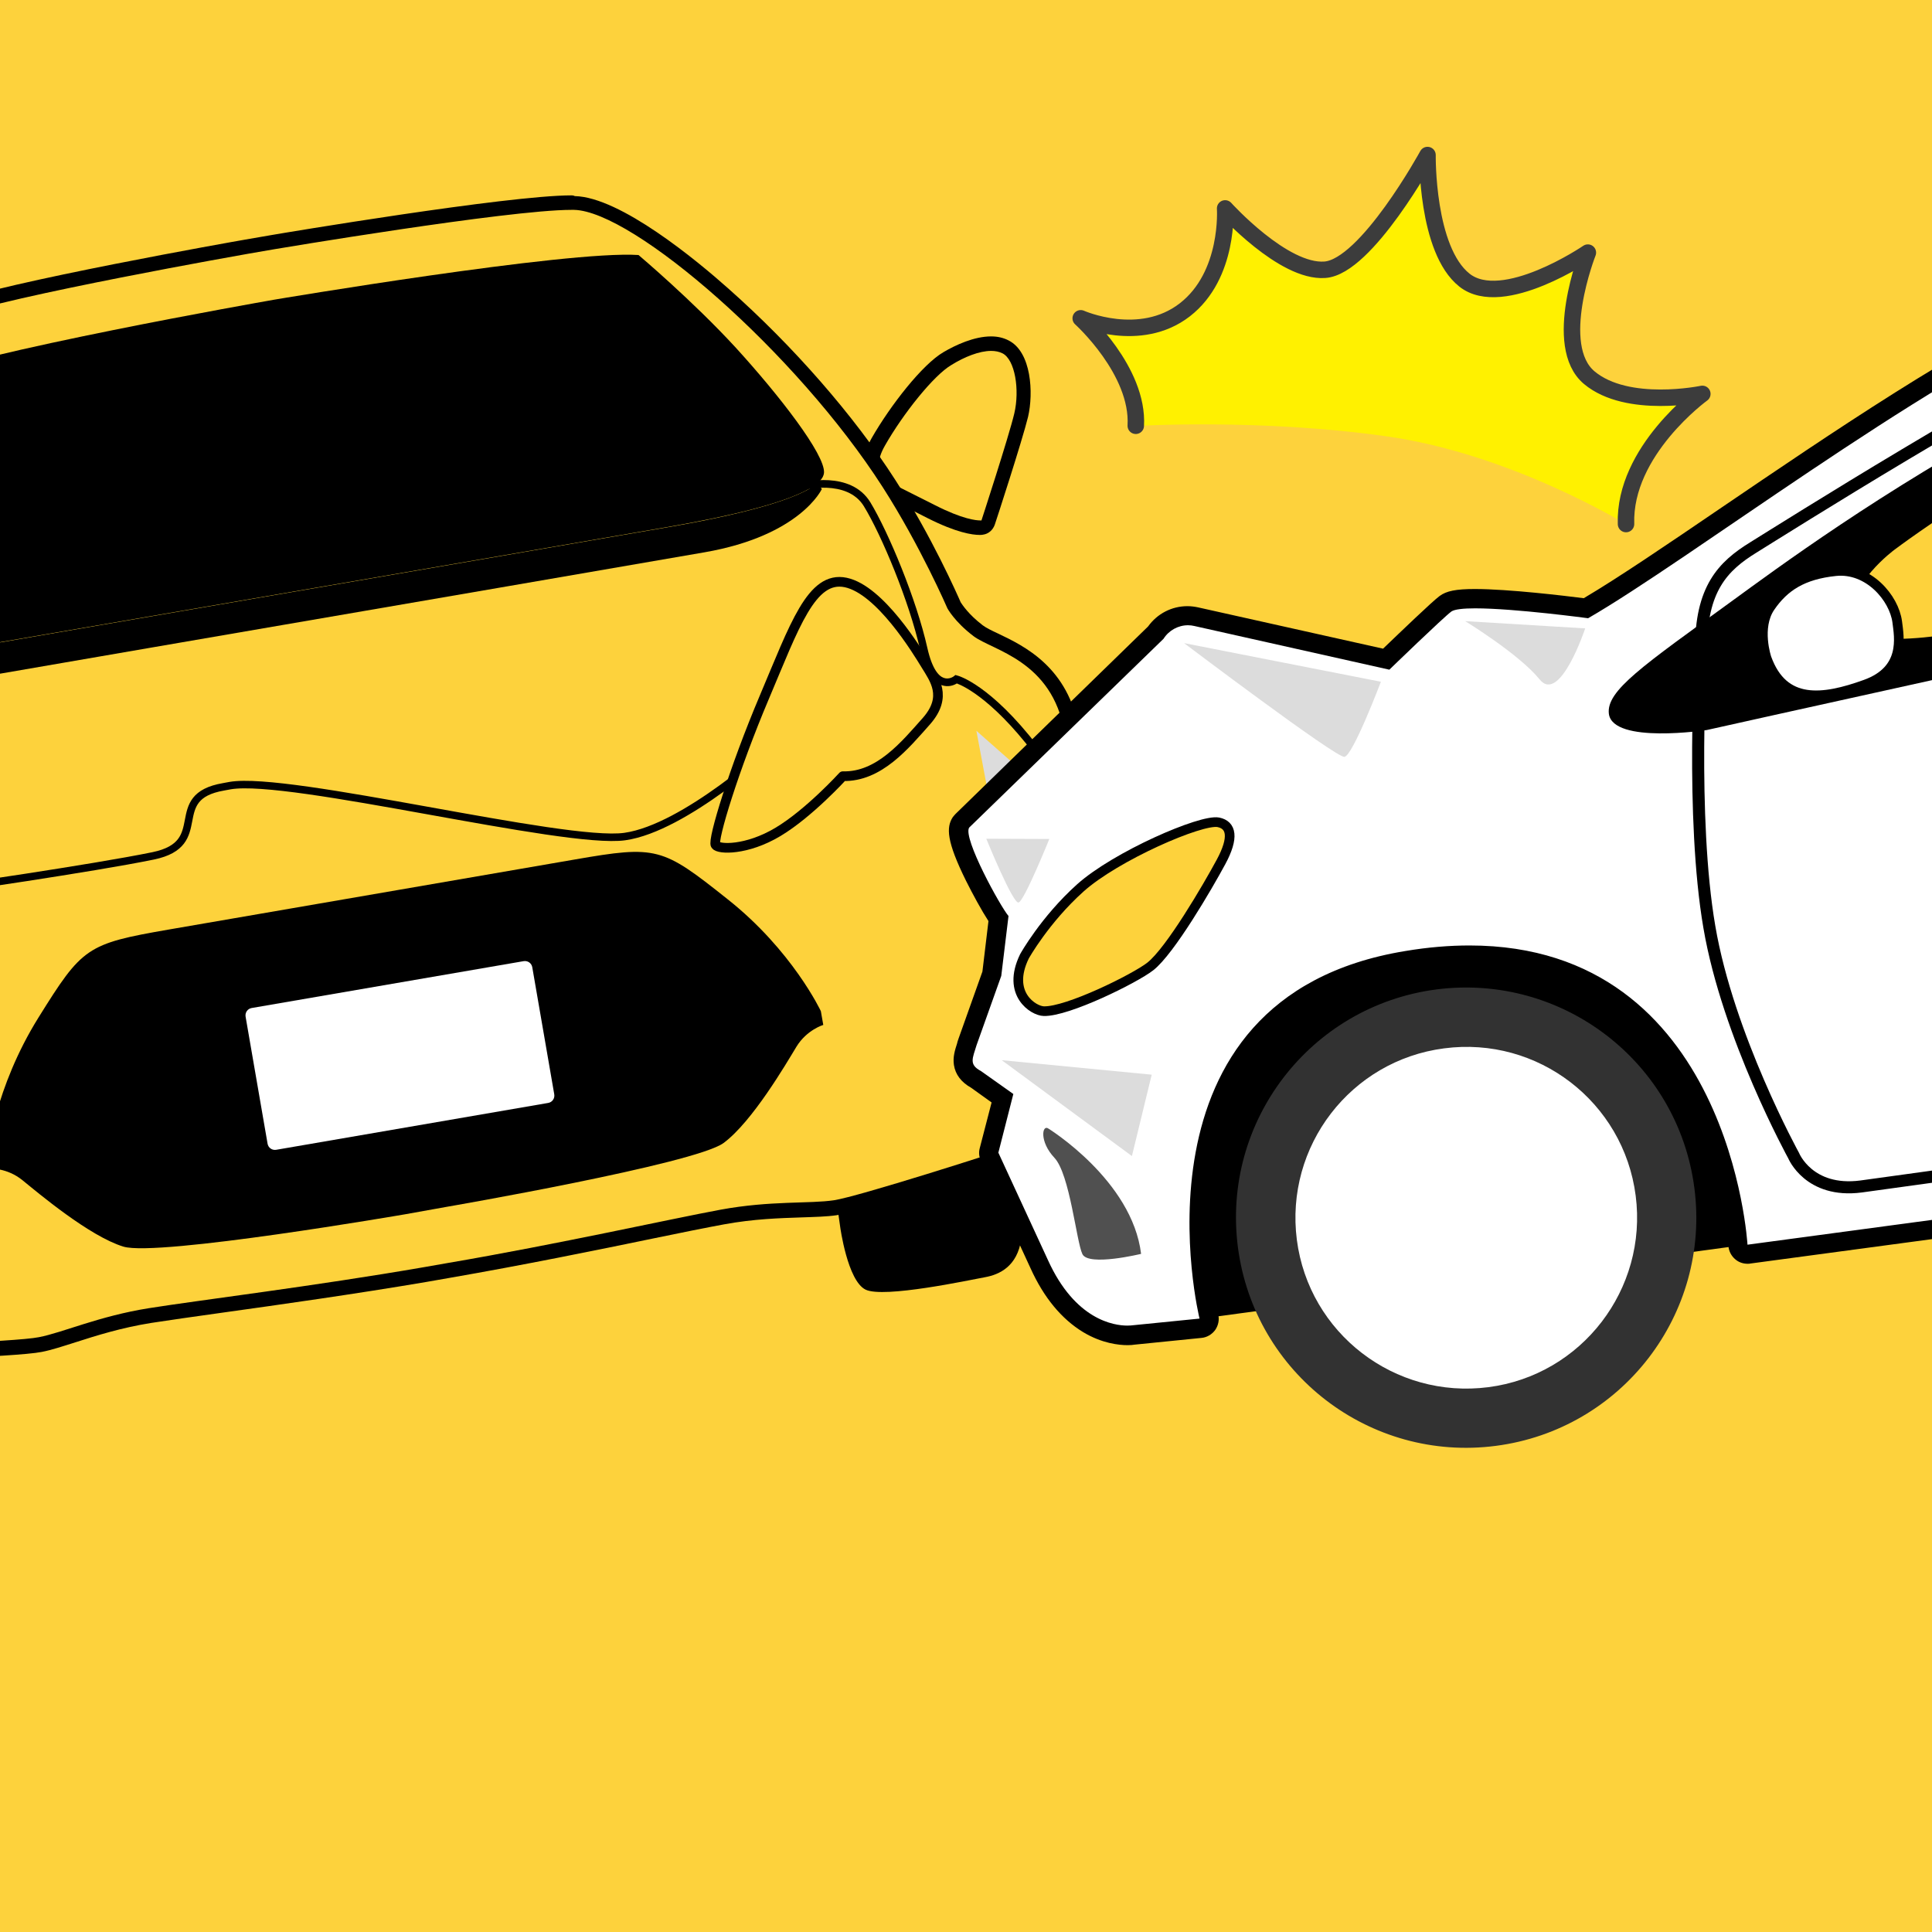 <?xml version="1.0" encoding="utf-8"?>
<!-- Generator: Adobe Illustrator 27.3.1, SVG Export Plug-In . SVG Version: 6.00 Build 0)  -->
<svg version="1.1" id="レイヤー_1" xmlns="http://www.w3.org/2000/svg" xmlns:xlink="http://www.w3.org/1999/xlink" x="0px"
	 y="0px" viewBox="0 0 800 800" style="enable-background:new 0 0 800 800;" xml:space="preserve">
<style type="text/css">
	.st0{fill:#FDD23C;}
	.st1{fill:#FFF100;}
	.st2{fill:none;stroke:#3C3C3C;stroke-width:6.821;stroke-linecap:round;stroke-linejoin:round;stroke-miterlimit:10;}
	.st3{fill:#323232;}
	.st4{fill:#3C3C3C;}
	.st5{fill:none;stroke:#000000;stroke-width:3.108;stroke-miterlimit:10;}
	.st6{fill:#B5B5B6;}
	.st7{fill:#FFFFFF;}
	.st8{fill:#FDD23C;stroke:#000000;stroke-width:4;stroke-linejoin:round;stroke-miterlimit:10;}
	.st9{fill:#DCDCDC;}
	.st10{fill:#6E6E6E;}
	.st11{fill:none;stroke:#000000;stroke-width:5;stroke-miterlimit:10;}
	.st12{fill:#505050;}
	.st13{fill:#FFFFFF;stroke:#000000;stroke-width:4;stroke-miterlimit:10;}
	.st14{fill:none;stroke:#000000;stroke-width:4;stroke-linejoin:round;stroke-miterlimit:10;}
	.st15{fill:none;}
</style>
<rect y="0" class="st0" width="800" height="800"/>
<g>
	<path class="st1" d="M673.3,217.1c-1.1-30.3,31.6-53.9,31.6-53.9s-31.1,6.4-46.8-6.7c-15.8-13.2-0.6-51.8-0.6-51.8
		s-35.2,24-51.1,11.4C590.5,103.5,591,64.3,591,64.3s-25.3,46.2-42.5,47.5c-17.2,1.2-41.3-25.4-41.3-25.4s1.9,27.6-16.7,42
		s-43.1,3.5-43.1,3.5s24.1,21.7,22.8,44.5c0,0,51.6-3.2,104.1,4.3C626,188,673.3,217.1,673.3,217.1z"/>
	<path class="st2" d="M470.3,176.3c1.3-22.8-22.8-44.5-22.8-44.5s24.5,10.9,43.1-3.5c18.6-14.4,16.7-42,16.7-42s24.1,26.7,41.3,25.4
		c17.2-1.2,42.5-47.5,42.5-47.5s-0.6,39.2,15.3,51.8c15.9,12.6,51.1-11.4,51.1-11.4s-15.2,38.6,0.6,51.8s46.8,6.7,46.8,6.7
		s-32.6,23.6-31.6,53.9"/>
</g>
<g>
	<path d="M418.2,452.4c0,0,6.4,49.4,4.7,60.7c-1.7,11.3-9,14.7-15.2,15.8c-6.1,1.1-41.8,8.8-49.3,5.1s-10.5-26-10.5-26l-3.6-25.4
		L418.2,452.4z"/>
	<g>
		<g>
			<path class="st0" d="M405.8,218.5c-2.1,0-8.3-0.6-20.1-6.6l-17.3-8.7c-1.2-0.4-5.2-2-6.9-6.3c-1.6-3.9-0.8-8.6,2.2-13.9
				c7.3-12.8,20.3-29.6,28.6-34.4c3.9-2.3,11.4-6.1,18.2-6.1c2.3,0,4.3,0.4,6,1.3c6.9,3.5,8.9,17.7,6.4,28.2
				c-2.3,9.7-13.2,43.1-13.7,44.5c-0.4,1.1-1.3,1.9-2.4,2C406.6,218.4,406.3,218.5,405.8,218.5z"/>
			<path d="M410.4,145.3c1.7,0,3.3,0.3,4.7,1c5.2,2.6,7.2,15.1,4.9,24.9c-2.3,9.7-13.6,44.3-13.6,44.3s-0.2,0-0.5,0
				c-1.7,0-7.3-0.5-18.7-6.3l-17.5-8.8c0,0-10.7-3-3.2-16c7.4-13,20.1-29,27.5-33.3C399.3,147.8,405.5,145.3,410.4,145.3
				 M410.4,139.3L410.4,139.3c-7,0-14.6,3.5-19.7,6.5c-8.8,5.1-22,22.1-29.7,35.5c-3.5,6.2-4.3,11.8-2.4,16.6c2.1,5.2,6.7,7.3,8.5,8
				l17.1,8.7c11.9,6,18.5,6.9,21.4,6.9c0.6,0,1.1,0,1.4-0.1c2.3-0.3,4.1-1.9,4.9-4.1c0.5-1.4,11.4-34.9,13.8-44.7
				c2.3-9.9,1.4-26.8-8-31.6C415.6,139.9,413.2,139.3,410.4,139.3L410.4,139.3z"/>
		</g>
	</g>
	<path class="st3" d="M-101.3,533.3c0,0,10.5,48.7,15.9,58.8s13.4,10.8,19.6,9.8c6.1-1.1,42.4-5.7,48.2-11.7s1.2-28.1,1.2-28.1
		l-5.1-25.1L-101.3,533.3z"/>
	<g>
		<path class="st0" d="M-68.6,560.8c-9.5,0-17.6-0.8-27.6-11.2c-10.8-11.1-13.7-28.9-13.8-29.6l-18.3-106.4
			c-6.4-36.9,7.6-59.8,9.3-62.3c4.6-7,5.7-12.4,5.8-13.2c0.2-2.3,2.2-29.4,8.5-56.6c14.8-63.4,58.7-143.5,83.9-153
			c22.9-8.7,118.9-25.7,123-26.4l11-1.9c4-0.7,97.2-16.3,123.5-16.3c0.4,0,0.8,0,1.2,0c26.9,0.6,95.1,61.3,130.3,116.1
			c15.1,23.5,26,48.4,27,50.5c0.4,0.6,3.2,5.4,9.9,10.5c1.5,1.1,4,2.3,6.8,3.7c10.4,5,27.8,13.3,32,38c0,0.3,0.1,0.6,0,0.8
			L430.7,428c3.1,7.8,9.7,24.7,9.2,29c-1.5,13.6-3.3,15.4-12.4,18.3c-1,0.3-2.2,0.7-3.4,1.1c-10.5,3.6-67.8,22-78.2,23.5
			c-3.9,0.6-8.7,0.7-14.2,0.9c-8.9,0.3-20,0.6-32.6,3c-7.1,1.3-17.5,3.5-29.6,5.9c-22.6,4.7-53.6,11-83.5,16.2l-9.7,1.7
			c-29.9,5.2-61.3,9.5-84.1,12.7c-12.2,1.7-22.8,3.2-29.9,4.3c-12.7,2-23.3,5.4-31.7,8.1c-5.2,1.7-9.7,3.1-13.6,3.9
			c-10.3,2.1-70.5,3.9-81.6,4h-0.6C-66.6,560.8-67.6,560.8-68.6,560.8z"/>
		<path d="M236.6,86.9c0.4,0,0.8,0,1.1,0c24.5,0.5,92,59,127.8,114.8c15.7,24.5,26.8,50.2,26.8,50.2s2.9,5.5,10.8,11.5
			s32.6,10,37.7,39.9l-3.5,33.2l-1.5,14l-3,28.5l-2.9,27.3l-2.4,22.2c0,0,9.7,24.1,9.3,28.2c-1.6,14.6-3.1,13.2-13.8,16.9
			c-10.7,3.7-67.7,21.9-77.7,23.4s-26.3,0.1-46.9,3.9S231,515.2,185.3,523l-9.7,1.7c-45.7,7.9-93.3,13.7-114,17s-35.6,10.1-45.5,12
			c-9.9,2-69.8,3.9-81,4c-1.3,0-2.5,0-3.7,0c-9.3,0-16.3-0.9-25.4-10.3c-10.2-10.6-13-28-13-28s-13.2-76.6-18.3-106.4
			c-5.1-29.9,3.4-51.8,8.8-60.1c5.4-8.3,6.3-14.5,6.3-14.5s1.8-27.9,8.4-56.2c15-64.5,59.1-142.2,82-150.9s122.4-26.2,122.4-26.2
			l11-1.9C113.6,103.2,210.3,86.9,236.6,86.9 M236.6,80.9c-26.5,0-120,15.7-124,16.4l-11,1.9c-4.1,0.7-100.3,17.7-123.5,26.5
			C-39.7,132.4-60.8,168-69,183c-17.4,31.6-31.5,67.3-38.6,97.9c-6.3,27.2-8.3,53.4-8.6,56.9c-0.2,1-1.3,5.8-5.4,12
			c-7.6,11.6-14.7,35.5-9.7,64.4l18.3,106.4c0.2,1.3,3.3,19.5,14.6,31.2c10.8,11.2,19.9,12.1,29.7,12.1c1,0,2.1,0,3.2,0h0.6
			c8.7-0.1,71.3-1.9,82.2-4.1c4.1-0.8,8.6-2.3,14-4c8.4-2.7,18.8-6,31.3-8c7.1-1.1,17.6-2.6,29.8-4.3c22.9-3.2,54.3-7.6,84.3-12.7
			l9.7-1.7c30-5.2,61-11.5,83.7-16.2c12.1-2.5,22.5-4.6,29.6-5.9c12.4-2.3,23.4-2.6,32.2-2.9c5.6-0.2,10.4-0.3,14.5-0.9
			c11-1.6,70.6-20.8,78.8-23.6c1.2-0.4,2.4-0.8,3.4-1.1c4.2-1.4,7.9-2.5,10.5-6.1c2.4-3.3,3.2-7.5,3.9-14.7c0.2-2,0-5.1-4.8-18.4
			c-1.7-4.8-3.5-9.2-4.3-11.4l2.2-20.7l2.9-27.3l3-28.5l1.5-14l3.5-33.2c0.1-0.6,0-1.1-0.1-1.7c-4.5-26.3-22.8-35-33.7-40.2
			c-2.6-1.2-5-2.4-6.3-3.4c-5.9-4.5-8.5-8.6-9.1-9.5c-1.4-3.2-12-27.3-27.1-50.7c-17-26.5-42.2-55.4-69.2-79.3
			C288.7,108,256.9,81.6,238,81.2C237.4,80.9,237,80.9,236.6,80.9L236.6,80.9z"/>
	</g>
	<path d="M185.1,499.7c0,0,102.6-17.7,114.5-26.4c11.9-8.8,25.9-32.8,30.2-39.9c4.3-7,11.1-9,11.1-9l-1-5.7c0,0-11.8-25.2-38.8-46.5
		C274.2,350.8,272,350,238,355.9l-168.1,29c-34.1,5.9-35.8,7.3-54,36.5s-21,56.8-21,56.8l1,5.7c0,0,7-0.4,13.4,4.8
		c6.4,5.2,27.7,23.2,41.8,27.5s116.7-13.4,116.7-13.4L185.1,499.7z"/>
	<path d="M-111.1,435.1l10.1,58.7c0,0,2,22,11.4,30.9c9.4,8.9,21.4,12.9,37,2.8c15.6-10-0.9-30.9-7.5-35.8s-18-16.1-22.8-25.8
		c-4.8-9.7-7.3-25.6-23.1-35.2c0,0-6.5-3.8-5.9-0.6C-111.4,433.5-111.1,435.1-111.1,435.1z"/>
	<path class="st3" d="M-50.1,503.5c-3.1-5.3-7.3-9.8-10-11.8c-2.1-1.6-4.8-3.8-7.5-6.4c-2.7-0.6-5.5-0.6-8.3-0.2
		c-12.2,2.1-20.3,13.6-18.2,25.8c2.1,12.2,13.6,20.3,25.8,18.2C-56.2,527.1-48.1,515.6-50.1,503.5z"/>
	<g>
		<path class="st4" d="M-101,493.8c0,0,0.1,1.3,0.4,3.3c1.7-8.2,6.8-15.1,14.4-18c3.8-1.5,7.7-1.8,11.6-1.1c-3.3-3.9-6.4-8-8.3-11.9
			c-4.8-9.7-7.3-25.6-23.1-35.2c0,0-6.5-3.8-5.9-0.6c0.6,3.3,0.9,4.8,0.9,4.8L-101,493.8z"/>
	</g>
	<path class="st5" d="M320.2,309.2c0,0-36.5,33.7-61.5,37.2s-138.9-25.3-163.4-21.1l-2.7,0.5c-24.5,4.2-4.5,23.5-29.2,28.6
		c-24.8,5.1-86.5,14-86.5,14"/>
	<g>
		<path d="M429.8,309.1c-19.7-25.6-32.9-29.3-33.5-29.4l-0.7-0.2L395,280c-0.1,0.1-2,1.5-4.2,0.7c-2-0.7-4.8-3.5-6.8-12.4
			c-4.5-20.1-16.1-47.9-23.6-60.3c-8.2-13.4-27.9-8.3-28.8-8.1l0.8,3c0.2,0,18.3-4.7,25.3,6.7c7.4,12.1,18.8,39.5,23.3,59.4
			c1.9,8.3,4.9,13.3,8.9,14.7c2.8,1,5.2,0,6.3-0.7c3,1.1,16.5,7.4,35.3,33.6C430.9,314,430.4,311.5,429.8,309.1z"/>
		<path class="st6" d="M-95.6,286.5c-3,14.2-4.6,44.2-2.1,64.7c1.1,9.1-0.6,12.6-2.3,14c-1.8,1.5-4.1,0.8-4.1,0.8l-0.7-0.2l-0.6,0.4
			c-0.5,0.3-11.3,7.9-21.1,37.1c0.2,2.4,0.5,4.9,0.9,7.5c8.8-29.6,19.1-39.7,21.5-41.7c1.3,0.2,3.9,0.4,6.2-1.5
			c3.3-2.7,4.5-8.3,3.4-16.8c-2.4-20.2-0.9-49.8,2.1-63.7c2.7-13.1,21.4-14.8,21.6-14.8l-0.2-3.1C-72.1,269.3-92.3,271.1-95.6,286.5
			z"/>
	</g>
	<path class="st7" d="M229.5,453.1c0.3,1.7-0.8,3.3-2.5,3.6l-112.6,19.4c-1.7,0.3-3.3-0.8-3.6-2.5l-9.1-52.6
		c-0.3-1.7,0.8-3.3,2.5-3.6L216.8,398c1.7-0.3,3.3,0.8,3.6,2.5L229.5,453.1z"/>
	<path d="M-55.7,506.3c1.5,8.9-4.4,17.3-13.3,18.9c-8.9,1.5-17.3-4.4-18.9-13.3c-1.5-8.9,4.4-17.3,13.3-18.9
		C-65.7,491.4-57.2,497.4-55.7,506.3z"/>
	<path class="st7" d="M-110.2,364.2c-3.8-13.8-3.5-24.9-2.6-31.7c-4.1,14.7-1.3,36.5-0.4,42.5c1,7.4,1.2,17.4,15.5,19.9
		C-101.2,389-106.3,378.6-110.2,364.2z"/>
	<g>
		<path class="st8" d="M349,321.4c0,0-14,15.4-26.9,23.1s-24.5,7.3-25.8,5.4c-1.4-2,7.7-31.7,20.2-61.2s19.5-50.5,33.7-47.5
			s29.5,28.2,33.1,34.1s9.2,13.1,0.4,23.2C374.8,308.5,364,321.8,349,321.4z"/>
	</g>
	<path d="M113.5,124.1c0,0,121.4-20.5,150.9-18.5c0,0,22.4,18.9,40.3,38.4c17.8,19.5,37.1,44.3,36.5,51.8c-0.3,3.6-6,12.3-65.2,22.5
		s-141.4,24.4-141.4,24.4l-4.1,0.7c0,0-82.2,14.2-141.4,24.4c-59.2,10.2-67.6,3.9-69,0.6c-3-6.8,6.8-36.7,17.1-61
		c10.3-24.4,25.1-49.7,25.1-49.7c27.1-11.8,148.4-33.1,148.4-33.1L113.5,124.1z"/>
	<path d="M337.9,200.6c-5.8,4.4-21.2,10.8-61.9,17.8c-59.2,10.2-141.4,24.4-141.4,24.4l-4.1,0.7c0,0-82.2,14.2-141.4,24.4
		c-41.9,7.2-58.3,6.2-64.9,3.8c-1.8,1.7-2.1,2.8-2.1,2.8s14.7,15.3,54.5,8.5c39.8-6.9,140.4-24.2,140.4-24.2l34.3-5.9
		c0,0,100.6-17.3,140.4-24.2s48.6-26.2,48.6-26.2S339.7,201.4,337.9,200.6z"/>
	<polygon class="st9" points="404.3,302.6 432.2,327.2 423.5,405 	"/>
</g>
<g>
	<path d="M1576.2,299.2c3.1,23.6,6.4,58.8-3.5,73.1s-45.6,20.6-45.6,20.6l-223.6,44.5l-579.8,77.9l-227,30.8l-28,2.8
		c0,0-20.9,3.3-34.8-27.1c-11.9-26.3-16.5-39.3-16.5-39.3l62.7-113.7L1435.8,181L1576.2,299.2z"/>
	<g>
		<path class="st7" d="M466.8,553c-6.9,0-24.4-2.9-36.6-29.6L409.8,479c-0.4-0.8-0.5-1.8-0.2-2.7l5.5-21.6l-10.9-7.8
			c-7.2-4-5.5-9.3-4.1-13.6c0.2-0.5,0.4-1.1,0.5-1.7c0-0.1,10.1-28.4,10.1-28.4l2.7-22.8c-2.4-3.5-6.6-10.8-9.9-17.5
			c-8-16.3-7.1-20.1-5.7-22.4c0.2-0.3,0.4-0.5,0.6-0.7l80.2-77.9c3-4.4,7.9-7,13.2-7c1.2,0,2.3,0.1,3.5,0.4l78.7,17.6
			c5.4-5.2,21.5-20.7,24.5-23c1.5-1.1,3.9-2.1,12.2-2.1c14.7,0,39.8,3.1,46,3.9c14.4-8.4,34.8-22.3,58.4-38.4
			c44.4-30.3,99.7-67.9,140.5-85.8c77.8-34.1,206.1-52.7,243.6-57.5c69.1-9,116.3-9.9,176-11c6.7-0.1,13.6-0.2,20.7-0.4h0.2
			c1.5,0.1,38,1.6,82.2,21.5c43.6,19.7,106.7,54.5,107.3,54.8c9,4.9,38.6,21.8,40,33l9,69.2c0.9,3.3,3.1,8.5,5.2,10
			c1.5,1.1,36.8,26.4,40.1,51.4c3.3,25.3,6.4,60.7-4.2,75.9c-10.7,15.5-46.7,21.9-48.2,22.2c-0.2,0-0.5,0.1-0.7,0.1
			c-0.9,0-1.8-0.3-2.5-0.8c-0.9-0.7-1.4-1.7-1.5-2.9c0-0.3-2-25.8-15.1-50.9c-17.3-33.1-45-49.9-82.4-49.9c-10.6,0-22,1.4-34.1,4.1
			c-40.3,9.1-66.7,35.4-78.4,78.2c-8.9,32.2-5.6,62.1-5.6,62.4c0.2,2.2-1.3,4.1-3.4,4.4L724,519.2c-0.2,0-0.4,0-0.5,0
			c-0.9,0-1.8-0.3-2.5-0.9c-0.9-0.7-1.4-1.7-1.4-2.9c0-0.3-1.9-30.7-16.7-60.6c-19.5-39.5-51.3-59.5-94.4-59.5
			c-8.2,0-16.9,0.8-25.9,2.2c-30.9,5.1-53.9,18.7-68.3,40.5c-28.8,43.7-13.9,106.4-13.8,107c0.3,1.1,0.1,2.3-0.6,3.3
			c-0.7,0.9-1.7,1.6-2.9,1.7l-27.9,2.8C468.8,552.9,468,553,466.8,553z"/>
		<path d="M1296.1,62.8c0,0,36.7,1.3,80.7,21.2s107,54.7,107,54.7s36.7,20,38,30s9,69.5,9,69.5s2.4,9.4,6.9,12.5
			c0,0,35.3,25,38.4,48.6c3.1,23.6,6.4,58.8-3.5,73.1c-9.9,14.3-45.6,20.6-45.6,20.6s-7.3-104.6-101.5-104.6
			c-10.5,0-22.1,1.3-35,4.2c-101,22.9-87.1,144.9-87.1,144.9l-579.8,77.9c0,0-7.1-123.9-115.1-123.9c-8.3,0-17.1,0.7-26.6,2.3
			C464,413.1,496.7,546,496.7,546l-28,2.8c0,0-0.7,0.1-1.9,0.1c-5.4,0-21.6-2.2-32.9-27.2l-20.5-44.4l6.2-24.3l-13.4-9.5
			c-5.1-2.7-3.5-5.2-1.8-10.8l10.2-28.6l3-24.8c-3.3-3.8-19-32.3-16.3-36.6l80.5-78.2c2.2-3.5,6.1-5.6,10.1-5.6
			c0.9,0,1.8,0.1,2.6,0.3l80.8,18.1c0,0,22.3-21.6,25.7-24.1c1.3-0.9,4.9-1.3,9.8-1.3c16.5,0,46.8,4.1,46.8,4.1
			c41.6-24,137.5-97.4,199.7-124.6c62.2-27.3,165.9-47.3,242.5-57.2C1176.5,64.2,1226.1,64.2,1296.1,62.8 M1296.1,54.8
			c-0.1,0-0.1,0-0.2,0c-7.1,0.1-13.9,0.3-20.7,0.4c-59.8,1.1-107.1,2-176.5,11c-42.7,5.6-88,13.5-127.4,22.3
			C922.5,99.4,883,111.4,854,124.1c-41.1,18-96.6,55.8-141.2,86.1c-22.9,15.6-42.8,29.1-57,37.5c-7.9-1-31.1-3.8-45.1-3.8
			c-7.8,0-11.8,0.8-14.6,2.9c-3,2.2-16.2,14.9-23.4,21.8l-76.6-17.1c-1.4-0.3-2.9-0.5-4.4-0.5c-6.5,0-12.5,3.1-16.3,8.4L395.7,337
			c-0.4,0.4-0.8,0.9-1.2,1.4c-2.7,4.2-2.6,9.9,5.5,26.3c2.8,5.6,6.5,12.4,9.3,16.7l-2.5,20.9l-9.9,27.8c0,0.1-0.1,0.2-0.1,0.3
			c-0.2,0.6-0.4,1.1-0.5,1.7c-0.9,2.8-1.8,5.6-1.3,8.9c0.6,3.9,3,7.1,7.1,9.4l8.5,6.1l-4.9,18.9c-0.5,1.8-0.3,3.7,0.5,5.3l20.5,44.4
			c5.5,12.2,12.9,21.1,21.8,26.5c7.8,4.7,14.9,5.4,18.4,5.4c1.3,0,2.3-0.1,2.8-0.2l27.8-2.8c2.3-0.2,4.4-1.5,5.7-3.3
			c1.3-1.9,1.8-4.3,1.2-6.5c-0.1-0.6-14.6-61.7,13.3-103.9c13.7-20.8,35.8-33.8,65.6-38.7c8.8-1.4,17.3-2.2,25.3-2.2
			c41.3,0,71.8,19.2,90.7,57.1c14.5,29.2,16.4,59,16.4,59.3c0.1,2.2,1.2,4.3,2.9,5.7c1.4,1.2,3.2,1.8,5.1,1.8c0.4,0,0.7,0,1.1-0.1
			l579.8-77.9c4.3-0.6,7.4-4.5,6.9-8.8c0-0.3-3.2-29.8,5.6-61.3c11.4-41,36.7-66.2,75.3-74.9c11.8-2.7,22.9-4,33.2-4
			c35.7,0,62.2,16,78.8,47.6c12.8,24.4,14.7,49.3,14.8,49.6c0.2,2.3,1.3,4.3,3.1,5.7c1.4,1.1,3.2,1.7,4.9,1.7c0.5,0,0.9,0,1.4-0.1
			c4-0.7,39.3-7.3,50.8-23.9c8.8-12.7,10.3-36.9,4.8-78.7c-1.5-11.6-9.1-24.3-22.6-37.8c-9.6-9.6-18.7-16.1-19.1-16.3
			c0,0-0.1,0-0.1-0.1c-1.1-0.9-2.8-4.7-3.6-7.5l-9-68.9c-0.6-4.9-3.9-11.6-23-24.3c-9.4-6.3-18.4-11.2-19.1-11.6
			c-1.4-0.7-64-35.3-107.6-55c-44.9-20.3-82.1-21.8-83.7-21.9C1296.3,54.8,1296.2,54.8,1296.1,54.8L1296.1,54.8z"/>
	</g>
	<path class="st10" d="M641.1,499.8c2.4,18.7-10.8,35.9-29.5,38.4c-18.8,2.4-35.9-10.8-38.4-29.5c-2.4-18.7,10.8-35.9,29.5-38.4
		C621.5,467.8,638.7,481,641.1,499.8z"/>
	<path d="M706.7,302.3c0,0-38.8,5.9-40.5-6.7C665,286,680.3,275.7,717,249s173.6-129,337-152.6c0,0,138.1-21.6,269.6,3.5
		c0,0,24,3.4,18,16.3c-6,13-57.5,70-71.8,71.9c-14.4,1.9-164.9,27.9-279,52.1C876.6,264.4,706.7,302.3,706.7,302.3z"/>
	<g>
		<path class="st0" d="M1006.7,222.3c-0.7-36.8,8.5-97.3,8.5-97.3s-57.5,9.9-94.2,25.2c-76.2,31.8-136.5,77.4-136.5,77.4
			s-19.6,14.3-18.1,29.6c1.6,15.2,59.1,2.1,59.1,2.1L1006.7,222.3z"/>
	</g>
	<g>
		<path class="st11" d="M704.4,269.1c0,0-4.4,69.4,3.4,114.7c7.7,45.3,34.9,94.7,34.9,94.7s6.3,15.6,27.9,12.8
			c21.6-2.8,464.7-65.3,464.7-65.3s28.5-1.3,42.8-31.1c14.4-29.9,49.6-105.9,61.2-119.2c11.7-13.3,29.4-58.2,26.7-97.3
			c-2.6-39-2.5-47.2-4.2-57.1s0-24.8-36.7-32.6S1155.3,69,1051,88.2s-138.5,36.7-178.5,54.1c-40,17.4-134.1,76.7-146.5,84.4
			C713.5,234.4,704.2,243.8,704.4,269.1z"/>
	</g>
	<path class="st12" d="M434.1,467.3c0,0,34.7,21.4,38.4,51.9c0,0-21.8,5.3-24.3,0.1s-5.2-33.1-11.6-39.9
		C430.3,472.7,431.5,465.5,434.1,467.3z"/>
	<path class="st13" d="M731.5,272.5c0,0-4.3-12.6,1.5-21.1s13.5-13.5,27.1-14.9s24.2,11.1,25.5,21c0.8,6.4,3.5,19.9-13.1,25.9
		C754.8,289.8,738.5,291.9,731.5,272.5z"/>
	<g>
		<g>
			<path class="st3" d="M701.6,491.9c6.8,52.2-30,100-82.2,106.8s-100-30-106.8-82.2s30-100,82.2-106.8
				C647,403,694.8,439.7,701.6,491.9z"/>
		</g>
		<path class="st7" d="M677.3,495.1c5,38.7-22.3,74.3-61,79.3c-38.8,5-74.3-22.3-79.3-61c-5-38.8,22.3-74.3,61-79.3
			C636.8,429,672.3,456.3,677.3,495.1z"/>
	</g>
	<g>
		<g>
			<path class="st0" d="M424.2,396c0,0,8.4-15.1,23.1-28.3c14.7-13.2,50.1-28.6,57.2-27.2c5.4,1.1,6.6,6.2,1.1,16.4
				c-5.5,10.2-21,36.8-29.3,43.3c-6.4,5-34.3,18.8-44.1,18.5C428,418.6,416.6,411.6,424.2,396z"/>
		</g>
		<g>
			<path class="st0" d="M424.2,396c0,0,8.4-15.1,23.1-28.3c14.7-13.2,50.1-28.6,57.2-27.2c5.4,1.1,6.6,6.2,1.1,16.4
				c-5.5,10.2-21,36.8-29.3,43.3c-6.4,5-34.3,18.8-44.1,18.5C428,418.6,416.6,411.6,424.2,396z"/>
		</g>
		<g>
			<path class="st14" d="M424.2,396c0,0,8.4-15.1,23.1-28.3c14.7-13.2,50.1-28.6,57.2-27.2c5.4,1.1,6.6,6.2,1.1,16.4
				c-5.5,10.2-21,36.8-29.3,43.3c-6.4,5-34.3,18.8-44.1,18.5C428,418.6,416.6,411.6,424.2,396z"/>
		</g>
	</g>
	<path class="st9" d="M490.3,266.3c0,0,63,47.6,66.4,47.1c3.5-0.5,15.1-31.1,15.1-31.1L490.3,266.3z"/>
	<path class="st9" d="M408.4,347.3l26.1,0.1c0,0-10.3,25.5-12.7,26.3C419.5,374.6,408.4,347.3,408.4,347.3z"/>
	<path class="st9" d="M606.7,257.2c0,0,22.4,13.7,30.8,24.1c8.4,10.5,18.9-21.1,18.9-21.1L606.7,257.2z"/>
	<polygon class="st9" points="414.8,439 476.9,445 468.7,478.7 	"/>
</g>
<path class="st15" d="M385.4,279.1c-3.9-6.4-20.6-33.9-36-37.2s-23.2,19.7-36.7,51.8c-13.6,32.1-23.4,64.5-22,66.7
	c0.9,1.3,6.1,2,13.3,0.3c5.2,0.2,14.2-1.4,23.8-7.1c14-8.4,29.3-25.1,29.3-25.1c0.7,0,1.3,0,2,0c0-0.3,0-0.6,0-1
	c10.9-4.3,19.4-14.7,26.8-23C395.4,293.3,389.2,285.5,385.4,279.1z"/>
</svg>
